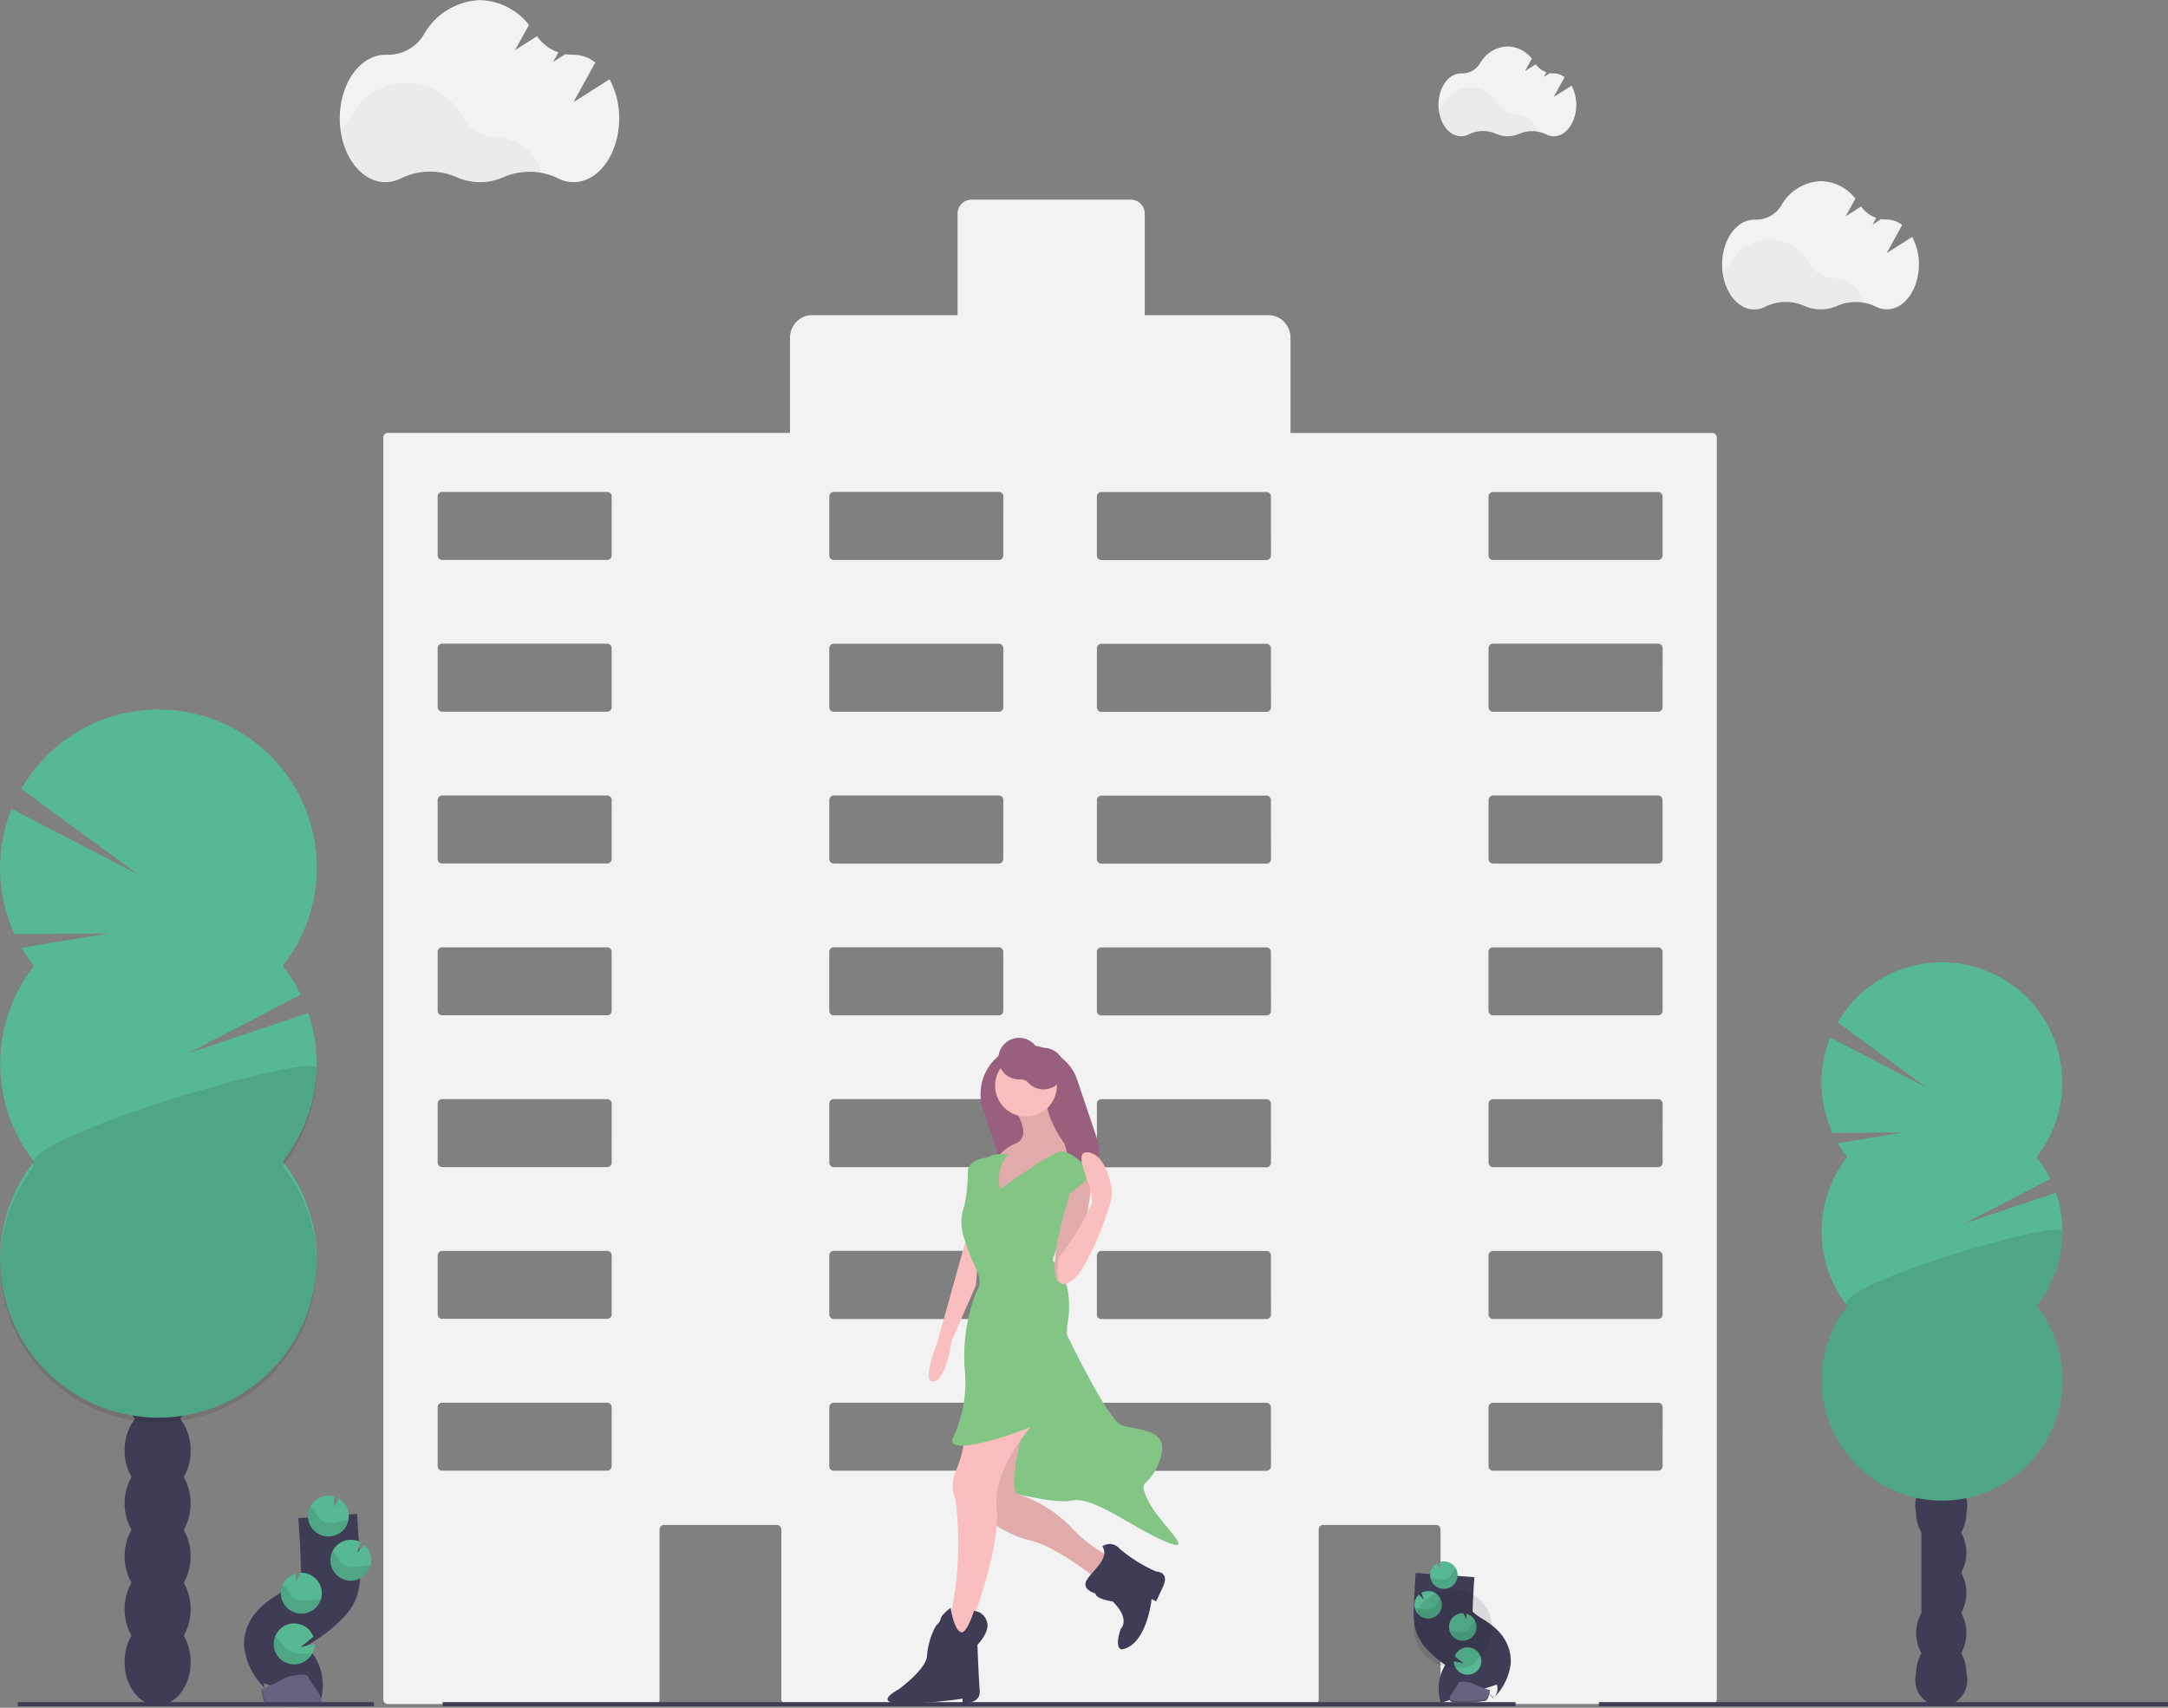 <svg xmlns="http://www.w3.org/2000/svg" width="147.341" height="116.086" viewBox="0 0 147.341 116.086">
  <rect x="0" y="0" width="147.341" height="116.086" fill="#808080" stroke="none"/>
  <g id="undraw_millennial_girl_fxlt" transform="translate(0)">
    <path id="パス_609" data-name="パス 609" d="M166.95,703.426a3.54,3.54,0,0,0,.468-1.8c0-1.623-1-2.939-2.245-2.939s-2.245,1.316-2.245,2.939a3.54,3.54,0,0,0,.468,1.8,3.679,3.679,0,0,0,0,3.593,3.679,3.679,0,0,0,0,3.593,3.678,3.678,0,0,0,0,3.593,3.536,3.536,0,0,0-.468,1.8c0,1.623,1,2.938,2.245,2.938s2.245-1.315,2.245-2.938a3.536,3.536,0,0,0-.468-1.795,3.679,3.679,0,0,0,0-3.593,3.679,3.679,0,0,0,0-3.593,3.678,3.678,0,0,0,0-3.593Z" transform="translate(-154.46 -603.024)" fill="#3f3d56"/>
    <ellipse id="楕円形_103" data-name="楕円形 103" cx="2.245" cy="2.939" rx="2.245" ry="2.939" transform="translate(8.462 91.378)" fill="#3f3d56"/>
    <ellipse id="楕円形_104" data-name="楕円形 104" cx="2.245" cy="2.939" rx="2.245" ry="2.939" transform="translate(8.462 87.647)" fill="#3f3d56"/>
    <path id="パス_610" data-name="パス 610" d="M106.111,393.179a10.936,10.936,0,0,1-.835-1.232l5.9-.968-6.38.047a10.775,10.775,0,0,1-.2-8.522l8.559,4.441-7.894-5.8a10.756,10.756,0,1,1,17.762,12.033,10.8,10.8,0,0,1,1.226,1.961l-7.656,3.982,8.165-2.74a10.766,10.766,0,0,1-1.733,10.1,10.755,10.755,0,1,1-16.9,0,10.761,10.761,0,0,1,0-13.3Z" transform="translate(-103.81 -327.523)" fill="#57b894"/>
    <path id="パス_611" data-name="パス 611" d="M125.366,542.911a10.713,10.713,0,0,1-2.3,6.649,10.755,10.755,0,1,1-16.9,0C104.711,547.73,125.366,541.7,125.366,542.911Z" transform="translate(-103.852 -470.284)" opacity="0.1"/>
    <path id="パス_612" data-name="パス 612" d="M979.767,736.591a2.693,2.693,0,0,0,.357-1.367,1.77,1.77,0,1,0-3.415,0,2.693,2.693,0,0,0,.357,1.367,30596.3,30596.3,0,0,1,0,5.466,2.793,2.793,0,0,0,0,2.732,2.7,2.7,0,0,0-.357,1.367,1.77,1.77,0,1,0,3.415,0,2.694,2.694,0,0,0-.357-1.367,2.793,2.793,0,0,0,0-2.732,2.8,2.8,0,0,0,0-2.733A2.8,2.8,0,0,0,979.767,736.591Z" transform="translate(-846.484 -632.411)" fill="#3f3d56"/>
    <ellipse id="楕円形_105" data-name="楕円形 105" cx="1.707" cy="2.236" rx="1.707" ry="2.236" transform="translate(130.225 97.846)" fill="#3f3d56"/>
    <ellipse id="楕円形_106" data-name="楕円形 106" cx="1.707" cy="2.236" rx="1.707" ry="2.236" transform="translate(130.225 95.113)" fill="#3f3d56"/>
    <path id="パス_613" data-name="パス 613" d="M933.53,500.765a8.169,8.169,0,0,1-.636-.937l4.488-.738-4.854.037a8.209,8.209,0,0,1-.156-6.483l6.512,3.379-6-4.412a8.181,8.181,0,1,1,13.511,9.156,8.172,8.172,0,0,1,.934,1.491l-5.826,3.027,6.214-2.089a8.179,8.179,0,0,1-1.319,7.684,8.181,8.181,0,1,1-12.859,0,8.182,8.182,0,0,1,0-10.116Z" transform="translate(-807.99 -422.115)" fill="#57b894"/>
    <path id="パス_614" data-name="パス 614" d="M948.136,614.489a8.142,8.142,0,0,1-1.752,5.058,8.181,8.181,0,1,1-12.859,0C932.428,618.155,948.136,613.571,948.136,614.489Z" transform="translate(-807.986 -530.781)" opacity="0.1"/>
    <path id="パス_615" data-name="パス 615" d="M359.348,169.942H330.667v-6.46a1.577,1.577,0,0,0-.434-1.093,1.453,1.453,0,0,0-1.05-.452h-8.421v-6.883a.954.954,0,0,0-.934-.973H308.974a.955.955,0,0,0-.934.973v6.883h-9.9a1.454,1.454,0,0,0-1.052.451,1.579,1.579,0,0,0-.436,1.095v6.456H269.311a.309.309,0,0,0-.3.315V256.03a.309.309,0,0,0,.3.315h18.176a.31.31,0,0,0,.3-.315V244.485a.31.31,0,0,1,.3-.315h7.678a.309.309,0,0,1,.3.315v11.539a.309.309,0,0,0,.3.315h35.92a.31.31,0,0,0,.3-.315V244.485a.309.309,0,0,1,.3-.315h7.678a.309.309,0,0,1,.3.315v11.539a.31.31,0,0,0,.3.315h18.176a.31.31,0,0,0,.3-.315V170.257A.309.309,0,0,0,359.348,169.942Zm-74.814,70.227a.307.307,0,0,1-.3.312H273.008a.293.293,0,0,1-.213-.091.318.318,0,0,1-.088-.221v-3.994a.32.32,0,0,1,.088-.223.3.3,0,0,1,.213-.092h11.227a.309.309,0,0,1,.3.315Zm0-10.32a.307.307,0,0,1-.3.313H273.008a.3.3,0,0,1-.213-.092.321.321,0,0,1-.088-.223v-3.99a.32.32,0,0,1,.088-.223.3.3,0,0,1,.213-.092h11.227a.307.307,0,0,1,.3.315Zm0-10.317a.307.307,0,0,1-.3.313H273.008a.307.307,0,0,1-.3-.313v-3.991a.32.32,0,0,1,.088-.223.3.3,0,0,1,.213-.092h11.227a.309.309,0,0,1,.3.315Zm0-10.32a.319.319,0,0,1-.087.221.294.294,0,0,1-.212.092H273.008a.293.293,0,0,1-.213-.091.319.319,0,0,1-.088-.222v-3.993a.319.319,0,0,1,.088-.222.293.293,0,0,1,.213-.091h11.227a.294.294,0,0,1,.212.092.319.319,0,0,1,.087.221Zm0-10.319a.309.309,0,0,1-.3.315H273.008a.3.3,0,0,1-.213-.092.32.32,0,0,1-.088-.223V194.9a.318.318,0,0,1,.088-.221.293.293,0,0,1,.213-.091h11.227a.307.307,0,0,1,.3.312Zm0-10.317a.307.307,0,0,1-.3.312H273.008a.293.293,0,0,1-.213-.091.319.319,0,0,1-.088-.221V184.58a.309.309,0,0,1,.3-.315h11.227a.309.309,0,0,1,.3.315Zm0-10.32a.307.307,0,0,1-.3.315H273.008a.3.3,0,0,1-.213-.092.321.321,0,0,1-.088-.223v-3.991a.321.321,0,0,1,.088-.223.3.3,0,0,1,.213-.092h11.227a.307.307,0,0,1,.3.315Zm26.615,61.919a.319.319,0,0,1-.088.221.294.294,0,0,1-.213.091H299.623a.309.309,0,0,1-.3-.312v-4a.31.31,0,0,1,.3-.315h11.226a.3.3,0,0,1,.213.092.32.32,0,0,1,.088.223Zm0-10.32a.32.32,0,0,1-.088.223.3.3,0,0,1-.213.092H299.623a.309.309,0,0,1-.3-.315v-4a.309.309,0,0,1,.3-.315h11.226a.3.3,0,0,1,.213.092.32.32,0,0,1,.088.223Zm0-10.317a.307.307,0,0,1-.3.313H299.623a.309.309,0,0,1-.3-.313v-4a.31.31,0,0,1,.3-.315h11.226a.3.3,0,0,1,.213.092.32.32,0,0,1,.088.223Zm0-10.32a.319.319,0,0,1-.088.222.293.293,0,0,1-.213.091H299.623a.3.3,0,0,1-.214-.091.32.32,0,0,1-.089-.222v-4a.32.32,0,0,1,.089-.222.3.3,0,0,1,.214-.091h11.226a.294.294,0,0,1,.213.091.319.319,0,0,1,.088.222Zm0-10.319a.32.32,0,0,1-.088.223.3.3,0,0,1-.213.092H299.623a.31.31,0,0,1-.3-.315v-4a.309.309,0,0,1,.3-.312h11.226a.293.293,0,0,1,.213.091.318.318,0,0,1,.088.221Zm0-10.317a.319.319,0,0,1-.088.221.294.294,0,0,1-.213.091H299.623a.309.309,0,0,1-.3-.312v-4a.31.31,0,0,1,.3-.315h11.226a.309.309,0,0,1,.3.315Zm0-10.32a.32.32,0,0,1-.088.223.3.3,0,0,1-.213.092H299.623a.309.309,0,0,1-.3-.315v-4a.309.309,0,0,1,.3-.315h11.226a.3.3,0,0,1,.213.092.32.32,0,0,1,.088.223Zm18.192,61.919a.307.307,0,0,1-.3.312h-11.23a.307.307,0,0,1-.3-.312v-4a.309.309,0,0,1,.3-.315h11.226a.309.309,0,0,1,.3.315Zm0-10.32a.32.32,0,0,1-.088.223.3.3,0,0,1-.214.092h-11.23a.309.309,0,0,1-.3-.315v-4a.309.309,0,0,1,.3-.315h11.226a.3.3,0,0,1,.214.092.32.32,0,0,1,.088.223Zm0-10.317a.309.309,0,0,1-.3.313h-11.23a.309.309,0,0,1-.3-.313v-4a.309.309,0,0,1,.3-.315h11.226a.309.309,0,0,1,.3.315Zm0-10.32a.32.32,0,0,1-.089.222.3.3,0,0,1-.214.091h-11.23a.307.307,0,0,1-.3-.313v-4a.307.307,0,0,1,.3-.313h11.226a.3.3,0,0,1,.214.091.32.32,0,0,1,.089.222Zm0-10.319a.309.309,0,0,1-.3.315h-11.23a.309.309,0,0,1-.3-.315v-4a.307.307,0,0,1,.3-.312h11.226a.307.307,0,0,1,.3.312Zm0-10.317a.307.307,0,0,1-.3.312h-11.23a.307.307,0,0,1-.3-.312v-4a.31.31,0,0,1,.3-.315h11.226a.31.31,0,0,1,.3.315Zm0-10.32a.32.32,0,0,1-.088.223.3.3,0,0,1-.214.092h-11.23a.309.309,0,0,1-.3-.315v-4a.309.309,0,0,1,.3-.315h11.226a.3.3,0,0,1,.214.092.32.32,0,0,1,.088.223Zm26.616,61.906a.309.309,0,0,1-.3.312h-11.23a.307.307,0,0,1-.3-.312v-3.994a.309.309,0,0,1,.3-.315h11.226a.3.3,0,0,1,.216.091.323.323,0,0,1,.09.224Zm0-10.32a.309.309,0,0,1-.3.315h-11.23a.3.3,0,0,1-.214-.092.32.32,0,0,1-.088-.223v-3.991a.32.32,0,0,1,.088-.223.3.3,0,0,1,.214-.092h11.226a.309.309,0,0,1,.3.315Zm0-10.317a.309.309,0,0,1-.3.313h-11.23a.309.309,0,0,1-.3-.313v-3.991a.309.309,0,0,1,.3-.315h11.226a.3.3,0,0,1,.216.091.323.323,0,0,1,.09.224Zm0-10.32a.32.32,0,0,1-.089.222.3.3,0,0,1-.214.091h-11.23a.3.3,0,0,1-.214-.091.32.32,0,0,1-.089-.222v-3.993a.32.32,0,0,1,.089-.222.3.3,0,0,1,.214-.091h11.226a.3.3,0,0,1,.214.091.32.32,0,0,1,.089.222Zm0-10.319a.31.31,0,0,1-.3.315h-11.23a.309.309,0,0,1-.3-.315V194.9a.307.307,0,0,1,.3-.312h11.226a.309.309,0,0,1,.3.312Zm0-10.317a.309.309,0,0,1-.3.312h-11.23a.307.307,0,0,1-.3-.312V184.58a.31.31,0,0,1,.3-.315h11.226a.3.3,0,0,1,.216.091.323.323,0,0,1,.09.224Zm0-10.32a.309.309,0,0,1-.3.315h-11.23a.3.3,0,0,1-.214-.092.32.32,0,0,1-.088-.223v-3.991a.32.32,0,0,1,.088-.223.3.3,0,0,1,.214-.092h11.226a.309.309,0,0,1,.3.315Z" transform="translate(-242.963 -140.51)" fill="#f2f2f2"/>
    <path id="パス_616" data-name="パス 616" d="M276.868,64.743,274.413,66.3,275.9,63.6a2.419,2.419,0,0,0-1.484-.53h-.039a2.864,2.864,0,0,1-.51-.039l-.832.527.357-.647a2.972,2.972,0,0,1-1.455-1.1l-1.488.944.941-1.71a4.353,4.353,0,0,0-3.332-1.687,4.571,4.571,0,0,0-3.817,2.355,2.852,2.852,0,0,1-2.524,1.361h-.083c-1.709,0-3.1,1.938-3.1,4.329s1.387,4.329,3.1,4.329a2.315,2.315,0,0,0,1.077-.271,4.493,4.493,0,0,1,3.746-.073,3.9,3.9,0,0,0,3.186.007,4.477,4.477,0,0,1,3.713.072,2.3,2.3,0,0,0,1.066.265c1.709,0,3.1-1.938,3.1-4.329A5.506,5.506,0,0,0,276.868,64.743Z" transform="translate(-235.442 -59.35)" fill="#f2f2f2"/>
    <path id="パス_617" data-name="パス 617" d="M272.224,104.812a4.575,4.575,0,0,0-2.651.286,3.911,3.911,0,0,1-3.184,0,4.461,4.461,0,0,0-3.746.073,2.319,2.319,0,0,1-1.079.269c-1.518,0-2.78-1.53-3.044-3.547a2.919,2.919,0,0,0,.759-.818,4.27,4.27,0,0,1,7.618-.033,2.927,2.927,0,0,0,2.523,1.387h.039A3.174,3.174,0,0,1,272.224,104.812Z" transform="translate(-235.463 -93.08)" opacity="0.03"/>
    <path id="パス_618" data-name="パス 618" d="M897.549,149.086l-1.73,1.1,1.05-1.909a1.71,1.71,0,0,0-1.046-.374H895.8a2.134,2.134,0,0,1-.36-.027l-.586.372.251-.457a2.1,2.1,0,0,1-1.026-.779l-1.049.675.662-1.206a3.058,3.058,0,0,0-2.351-1.187,3.221,3.221,0,0,0-2.69,1.66,2.005,2.005,0,0,1-1.779.958h-.059c-1.2,0-2.18,1.367-2.18,3.051s.975,3.051,2.18,3.051a1.64,1.64,0,0,0,.761-.191,3.152,3.152,0,0,1,2.64-.052,2.749,2.749,0,0,0,2.243,0,3.151,3.151,0,0,1,2.617.05,1.64,1.64,0,0,0,.752.186c1.2,0,2.182-1.367,2.182-3.051A3.881,3.881,0,0,0,897.549,149.086Z" transform="translate(-767.595 -132.98)" fill="#f2f2f2"/>
    <path id="パス_619" data-name="パス 619" d="M894.315,177.34a3.222,3.222,0,0,0-1.862.2,2.745,2.745,0,0,1-2.245,0,3.151,3.151,0,0,0-2.64.052,1.634,1.634,0,0,1-.759.19c-1.07,0-1.961-1.079-2.149-2.5a2.055,2.055,0,0,0,.534-.573,3.009,3.009,0,0,1,5.37-.019,2.066,2.066,0,0,0,1.778.977h.027A2.2,2.2,0,0,1,894.315,177.34Z" transform="translate(-767.62 -156.763)" opacity="0.03"/>
    <path id="パス_620" data-name="パス 620" d="M769.683,84.047l-1.21.768.735-1.341a1.2,1.2,0,0,0-.732-.261h-.02a1.322,1.322,0,0,1-.251-.019l-.411.261.176-.321a1.451,1.451,0,0,1-.716-.544l-.735.466.464-.844a2.149,2.149,0,0,0-1.646-.832,2.255,2.255,0,0,0-1.884,1.163,1.412,1.412,0,0,1-1.246.672h-.04c-.844,0-1.527.957-1.527,2.136s.682,2.134,1.526,2.134a1.145,1.145,0,0,0,.531-.133,2.2,2.2,0,0,1,1.848-.036,1.954,1.954,0,0,0,.791.169,1.933,1.933,0,0,0,.781-.166,2.21,2.21,0,0,1,1.832.036,1.146,1.146,0,0,0,.527.13c.842,0,1.527-.957,1.527-2.136A2.723,2.723,0,0,0,769.683,84.047Z" transform="translate(-662.877 -78.224)" fill="#f2f2f2"/>
    <path id="パス_621" data-name="パス 621" d="M767.367,103.8a2.262,2.262,0,0,0-1.309.143,1.934,1.934,0,0,1-1.576,0,2.209,2.209,0,0,0-1.848.036,1.133,1.133,0,0,1-.531.133c-.751,0-1.374-.755-1.5-1.75a1.422,1.422,0,0,0,.374-.4,2.109,2.109,0,0,1,3.76-.016,1.443,1.443,0,0,0,1.245.685H766A1.566,1.566,0,0,1,767.367,103.8Z" transform="translate(-662.914 -94.863)" opacity="0.03"/>
    <path id="パス_622" data-name="パス 622" d="M234.821,762.29a1.631,1.631,0,0,0-.43-1.7,2.718,2.718,0,0,1-.842-1.612c.014-.889.958-1.415,1.719-1.886a8.375,8.375,0,0,0,1.54-1.238,2.265,2.265,0,0,0,.473-.633,2.588,2.588,0,0,0,.143-1.125q-.05-1.905-.189-3.807" transform="translate(-214.964 -647.233)" fill="none" stroke="#3f3d56" stroke-miterlimit="10" stroke-width="4"/>
    <path id="パス_623" data-name="パス 623" d="M252.705,741.9a1.388,1.388,0,0,0-.693-1.137l-.311.614.01-.743a1.388,1.388,0,1,0,.994,1.266Z" transform="translate(-228.999 -638.909)" fill="#57b894"/>
    <path id="パス_624" data-name="パス 624" d="M236.313,803.284a1.388,1.388,0,0,1-2.621-.573,1.41,1.41,0,0,1,.09-.563,1.389,1.389,0,0,1,2.6.014l-.867.706.953-.221A1.374,1.374,0,0,1,236.313,803.284Z" transform="translate(-215.085 -690.9)" fill="#57b894"/>
    <path id="パス_625" data-name="パス 625" d="M238.541,779.993a1.388,1.388,0,0,1-1.451-1.322,1.372,1.372,0,0,1,.12-.632,1.389,1.389,0,0,1,.891-.769v.573l.314-.622h0a1.388,1.388,0,0,1,1.451,1.322,1.363,1.363,0,0,1-.059.473A1.389,1.389,0,0,1,238.541,779.993Z" transform="translate(-217.997 -670.305)" fill="#57b894"/>
    <path id="パス_626" data-name="パス 626" d="M262.007,764.321a1.389,1.389,0,1,1,.607-2.6l-.245.673.5-.486a1.382,1.382,0,0,1,.448.958,1.352,1.352,0,0,1-.034.382A1.388,1.388,0,0,1,262.007,764.321Z" transform="translate(-238.092 -656.875)" fill="#57b894"/>
    <path id="パス_627" data-name="パス 627" d="M252.515,746.813c-.321.036-.632.135-.954.155a1.037,1.037,0,0,1-.878-.307,4.234,4.234,0,0,1-.256-.453.984.984,0,0,0-.35-.328,1.388,1.388,0,1,0,2.594.921C252.62,746.8,252.567,746.807,252.515,746.813Z" transform="translate(-228.996 -643.455)" opacity="0.1"/>
    <path id="パス_628" data-name="パス 628" d="M262.066,769.081a1.39,1.39,0,0,1-1.321-1.981,1.042,1.042,0,0,1,.279.286,4.607,4.607,0,0,0,.275.458,1.141,1.141,0,0,0,.921.322c.335-.014.658-.112.991-.143a.831.831,0,0,0,.143-.009A1.388,1.388,0,0,1,262.066,769.081Z" transform="translate(-238.151 -661.635)" opacity="0.1"/>
    <path id="パス_629" data-name="パス 629" d="M238.541,784.894a1.388,1.388,0,0,1-1.451-1.322,1.372,1.372,0,0,1,.12-.632,1.145,1.145,0,0,1,.294.286,4.709,4.709,0,0,0,.3.467,1.278,1.278,0,0,0,.983.345c.355-.009.675-.092,1.017-.119A1.389,1.389,0,0,1,238.541,784.894Z" transform="translate(-217.997 -675.206)" opacity="0.1"/>
    <path id="パス_630" data-name="パス 630" d="M236.313,808.606a1.388,1.388,0,0,1-2.621-.573,1.41,1.41,0,0,1,.09-.563,1.361,1.361,0,0,1,.305.272,5.783,5.783,0,0,0,.371.493,1.742,1.742,0,0,0,1.146.4A6.06,6.06,0,0,0,236.313,808.606Z" transform="translate(-215.085 -696.222)" opacity="0.1"/>
    <path id="パス_631" data-name="パス 631" d="M227.82,826.532a11.352,11.352,0,0,0,1.432-.663c.337-.233,1.686-.517,1.768-.143s1.639,1.879.407,1.889a15.368,15.368,0,0,1-3.2,0C227.893,827.412,227.82,826.532,227.82,826.532Z" transform="translate(-210.056 -711.708)" fill="#656380"/>
    <path id="パス_632" data-name="パス 632" d="M231.444,833.365a15.347,15.347,0,0,1-3.2,0c-.251-.153-.351-.7-.385-.955h-.036s.069.884.4,1.084a15.672,15.672,0,0,0,3.2,0c.357,0,.48-.13.474-.318C231.847,833.292,231.713,833.364,231.444,833.365Z" transform="translate(-210.056 -717.59)" opacity="0.2"/>
    <path id="パス_633" data-name="パス 633" d="M765.716,786.348A1.113,1.113,0,0,1,766,785.2a1.847,1.847,0,0,0,.564-1.083c-.009-.6-.643-.95-1.146-1.266a5.666,5.666,0,0,1-1.033-.831,1.534,1.534,0,0,1-.318-.43,1.749,1.749,0,0,1-.1-.756q.034-1.279.127-2.555" transform="translate(-665.888 -671.213)" fill="none" stroke="#3f3d56" stroke-miterlimit="10" stroke-width="4"/>
    <path id="パス_634" data-name="パス 634" d="M758.134,772.688a.932.932,0,0,1,.466-.763l.209.412-.007-.5a.912.912,0,0,1,.308-.036.933.933,0,1,1-.976.887Z" transform="translate(-660.939 -665.662)" fill="#57b894"/>
    <path id="パス_635" data-name="パス 635" d="M769.125,813.945a.931.931,0,1,0-.046-.751l.583.473-.642-.143A.932.932,0,0,0,769.125,813.945Z" transform="translate(-670.209 -700.606)" fill="#57b894"/>
    <path id="パス_636" data-name="パス 636" d="M767.658,798.252a.931.931,0,0,0,.974-.888.915.915,0,0,0-.08-.43.928.928,0,0,0-.6-.516v.384l-.212-.418h0a.934.934,0,0,0-.975.888.976.976,0,0,0,.04.318A.932.932,0,0,0,767.658,798.252Z" transform="translate(-668.289 -686.724)" fill="#57b894"/>
    <path id="パス_637" data-name="パス 637" d="M751.849,787.771a.933.933,0,1,0-.412-1.745l.165.451-.338-.325a.929.929,0,0,0-.3.643.907.907,0,0,0,.023.258A.933.933,0,0,0,751.849,787.771Z" transform="translate(-654.832 -677.748)" fill="#57b894"/>
    <path id="パス_638" data-name="パス 638" d="M758.383,775.973c.215.023.43.09.64.1a.693.693,0,0,0,.592-.212,3.16,3.16,0,0,0,.173-.3.662.662,0,0,1,.234-.221.913.913,0,0,1,.1.466.933.933,0,0,1-1.842.153C758.316,775.966,758.35,775.969,758.383,775.973Z" transform="translate(-661.065 -668.695)" opacity="0.1"/>
    <path id="パス_639" data-name="パス 639" d="M751.96,790.969a.931.931,0,0,0,.887-1.329.685.685,0,0,0-.193.195,2.766,2.766,0,0,1-.185.308.761.761,0,0,1-.617.216c-.225-.01-.443-.075-.666-.095h-.095A.933.933,0,0,0,751.96,790.969Z" transform="translate(-654.943 -680.946)" opacity="0.1"/>
    <path id="パス_640" data-name="パス 640" d="M767.928,801.548a.931.931,0,0,0,.974-.888.915.915,0,0,0-.08-.43.753.753,0,0,0-.2.189,3.009,3.009,0,0,1-.2.315.86.86,0,0,1-.659.231c-.232,0-.454-.062-.683-.079A.932.932,0,0,0,767.928,801.548Z" transform="translate(-668.558 -690.019)" opacity="0.1"/>
    <path id="パス_641" data-name="パス 641" d="M769.75,817.521a2.663,2.663,0,1,1,1.494-.579,3.692,3.692,0,0,1-.249.331,1.166,1.166,0,0,1-.772.272A4.276,4.276,0,0,1,769.75,817.521Z" transform="translate(-670.833 -704.182)" opacity="0.1"/>
    <path id="パス_642" data-name="パス 642" d="M769.625,829.449a4.6,4.6,0,0,1-.958-.347c-.222-.158-1.132-.347-1.186-.093s-1.106,1.259-.275,1.266a8.74,8.74,0,0,0,2.149-.1C769.573,830.043,769.625,829.449,769.625,829.449Z" transform="translate(-668.371 -714.57)" fill="#656380"/>
    <path id="パス_643" data-name="パス 643" d="M767.208,833.588a9.112,9.112,0,0,0,2.149-.1c.169-.1.236-.471.258-.64h.029s-.047.595-.268.729a8.818,8.818,0,0,1-2.149.1c-.241,0-.322-.087-.318-.213C766.939,833.535,767.031,833.588,767.208,833.588Z" transform="translate(-668.39 -717.967)" opacity="0.2"/>
    <rect id="長方形_138" data-name="長方形 138" width="72.911" height="0.286" transform="translate(30.085 115.705)" fill="#3f3d56"/>
    <rect id="長方形_139" data-name="長方形 139" width="38.676" height="0.286" transform="translate(108.666 115.705)" fill="#3f3d56"/>
    <rect id="長方形_140" data-name="長方形 140" width="24.208" height="0.286" transform="translate(1.202 115.705)" fill="#3f3d56"/>
    <rect id="長方形_141" data-name="長方形 141" width="6.71" height="10.925" rx="3.355" transform="matrix(0.948, -0.319, 0.319, 0.948, 65.743, 72.261)" fill="#99607e"/>
    <path id="パス_644" data-name="パス 644" d="M557.51,561.325s1.246,1.789,0,2.256a3.239,3.239,0,0,0-1.719,1.791s-.39,1.557.467,1.862,4.125-1.478,4.592-1.945,0-1.719,0-1.719-1.245-1.719-1.167-2.8S557.51,561.325,557.51,561.325Z" transform="translate(-488.517 -485.836)" fill="#fbbebe"/>
    <path id="パス_645" data-name="パス 645" d="M557.51,561.325s1.246,1.789,0,2.256a3.239,3.239,0,0,0-1.719,1.791s-.39,1.557.467,1.862,4.125-1.478,4.592-1.945,0-1.719,0-1.719-1.245-1.719-1.167-2.8S557.51,561.325,557.51,561.325Z" transform="translate(-488.517 -485.836)" opacity="0.1"/>
    <path id="パス_646" data-name="パス 646" d="M554.574,663.59s2.8,5.839,3.737,6.228,3.425.155,2.646,2.335-1.557,1.167-.86,2.722,3.5,3.815,1.246,2.879-4.9-3.113-6.383-2.8-5.188-.941-6.016-.782-.52-3.421-.52-3.421l2.335-3.425Z" transform="translate(-482.114 -572.952)" fill="#82c585"/>
    <path id="パス_647" data-name="パス 647" d="M554.027,703.127s-1.172,4.276-.544,4.9a9.149,9.149,0,0,1,3.581,2.18,9.74,9.74,0,0,0,3.035,2.258l-1.246,1.322s-2.722-2.179-4.441-2.568-3.5-1.719-3.5-2.179,1.167-6.3,1.167-6.3Z" transform="translate(-484.367 -606.494)" fill="#fbbebe"/>
    <path id="パス_648" data-name="パス 648" d="M554.027,703.127s-1.172,4.276-.544,4.9a9.149,9.149,0,0,1,3.581,2.18,9.74,9.74,0,0,0,3.035,2.258l-1.246,1.322s-2.722-2.179-4.441-2.568-3.5-1.719-3.5-2.179,1.167-6.3,1.167-6.3Z" transform="translate(-484.367 -606.494)" opacity="0.1"/>
    <path id="パス_649" data-name="パス 649" d="M601.107,763.665a.862.862,0,0,1,1.169.156,9.953,9.953,0,0,0,2.49,1.556s.935,0,.467,1.013l-.467,1.011-.311-.155s-.311,3.113-2.024,3.425c0,0-.544,0-.077-1.4,0,0,.7-.622-.546-1.862,0,0-1.167-.155-1.167-.544,0,0-.934-.234-.622-.859S601.651,764.522,601.107,763.665Z" transform="translate(-526.188 -658.548)" fill="#3f3d56"/>
    <path id="パス_650" data-name="パス 650" d="M537.688,702.414a7.43,7.43,0,0,1-.544,1.791,2.422,2.422,0,0,0,0,1.862,23.476,23.476,0,0,1-.39,8.174c-.779,2.414,1.09,1.324,1.09,1.324s2.414-5.995,2.1-8.881,2.722-5.995,2.722-5.995L538.934,700Z" transform="translate(-472.21 -604.147)" fill="#fbbebe"/>
    <path id="パス_651" data-name="パス 651" d="M513.655,793.84s-.6.414-.676.725a.835.835,0,0,1-.311.467,4.96,4.96,0,0,0-.623,2.024c0,.934-1.945,2.336-1.945,2.336s-2.1,1.089.778.934a28.627,28.627,0,0,0,3.581-.312v.312s1.245.077,1.167-.859-.159-3.111-.159-3.111.934-.934.623-1.634a.967.967,0,0,0-.859-.673s-.47,1.53-.859,1.451S513.708,794.36,513.655,793.84Z" transform="translate(-449.04 -684.545)" fill="#3f3d56"/>
    <path id="パス_652" data-name="パス 652" d="M531.2,621.75l-2.1,7.55s-1.09,2.647-.234,2.568,1.245-2.8,1.245-2.8l1.636-3.736.234-2.958Z" transform="translate(-465.422 -537.957)" fill="#fbbebe"/>
    <circle id="楕円形_107" data-name="楕円形 107" cx="2.101" cy="2.101" r="2.101" transform="translate(67.629 71.699)" fill="#fbbebe"/>
    <path id="パス_653" data-name="パス 653" d="M541.893,585.147s-.318-1.647.619-2.381c0,0-1.163-.11-1.4.2,0,0-1.4.077-1.4,1.013a10.145,10.145,0,0,1-.233,2.256,3.451,3.451,0,0,0,.079,2.491c.467,1.632,1.289,2.375.817,3.232a5.709,5.709,0,0,0-.361.938,12.237,12.237,0,0,0-.523,4.346,8.842,8.842,0,0,1-.716,4.637c-1.245,2.1,7.629-1.245,7.785-1.945a9.085,9.085,0,0,0,.077-3.581,5.086,5.086,0,0,1-.156-2.024s.623-2.8-1.011-4.359l2.179-6.46s-.934-1.013-1.634-.935S541.893,585.147,541.893,585.147Z" transform="translate(-473.939 -504.292)" fill="#82c585"/>
    <path id="パス_654" data-name="パス 654" d="M587.436,595.279l-.037.108c-.249.753-1.68,5.207-.9,6.276,0,0,.934.233,1.245-1.013s1.324-6.071.934-6.46S587.436,595.279,587.436,595.279Z" transform="translate(-514.593 -514.523)" fill="#fbbebe"/>
    <path id="パス_655" data-name="パス 655" d="M587.436,595.279l-.037.108c-.249.753-1.68,5.207-.9,6.276,0,0,.934.233,1.245-1.013s1.324-6.071.934-6.46S587.436,595.279,587.436,595.279Z" transform="translate(-514.593 -514.523)" opacity="0.1"/>
    <path id="パス_656" data-name="パス 656" d="M592.191,588.6a.738.738,0,0,1,.467.859c-.156.626-1.862,1.791-1.862,1.791l-.156-1.323Z" transform="translate(-518.322 -509.954)" fill="#82c585"/>
    <path id="パス_657" data-name="パス 657" d="M563.407,534.658a1.43,1.43,0,0,0-.486.06,1.414,1.414,0,1,0-1.242,2.089h.072a.686.686,0,0,1,.544.218,1.414,1.414,0,1,0,1.112-2.365Z" transform="translate(-492.417 -463.43)" fill="#99607e"/>
    <path id="パス_658" data-name="パス 658" d="M587.469,592.463a18.034,18.034,0,0,0,2.258-3.66c.234-1.013-1.48-3.658-.234-3.5s1.556,2.335,1.556,2.335.234.39-.311,1.869a18.555,18.555,0,0,1-1.862,4.047C588.415,594.017,587.08,595.342,587.469,592.463Z" transform="translate(-515.532 -506.967)" fill="#fbbebe"/>
  </g>
</svg>
